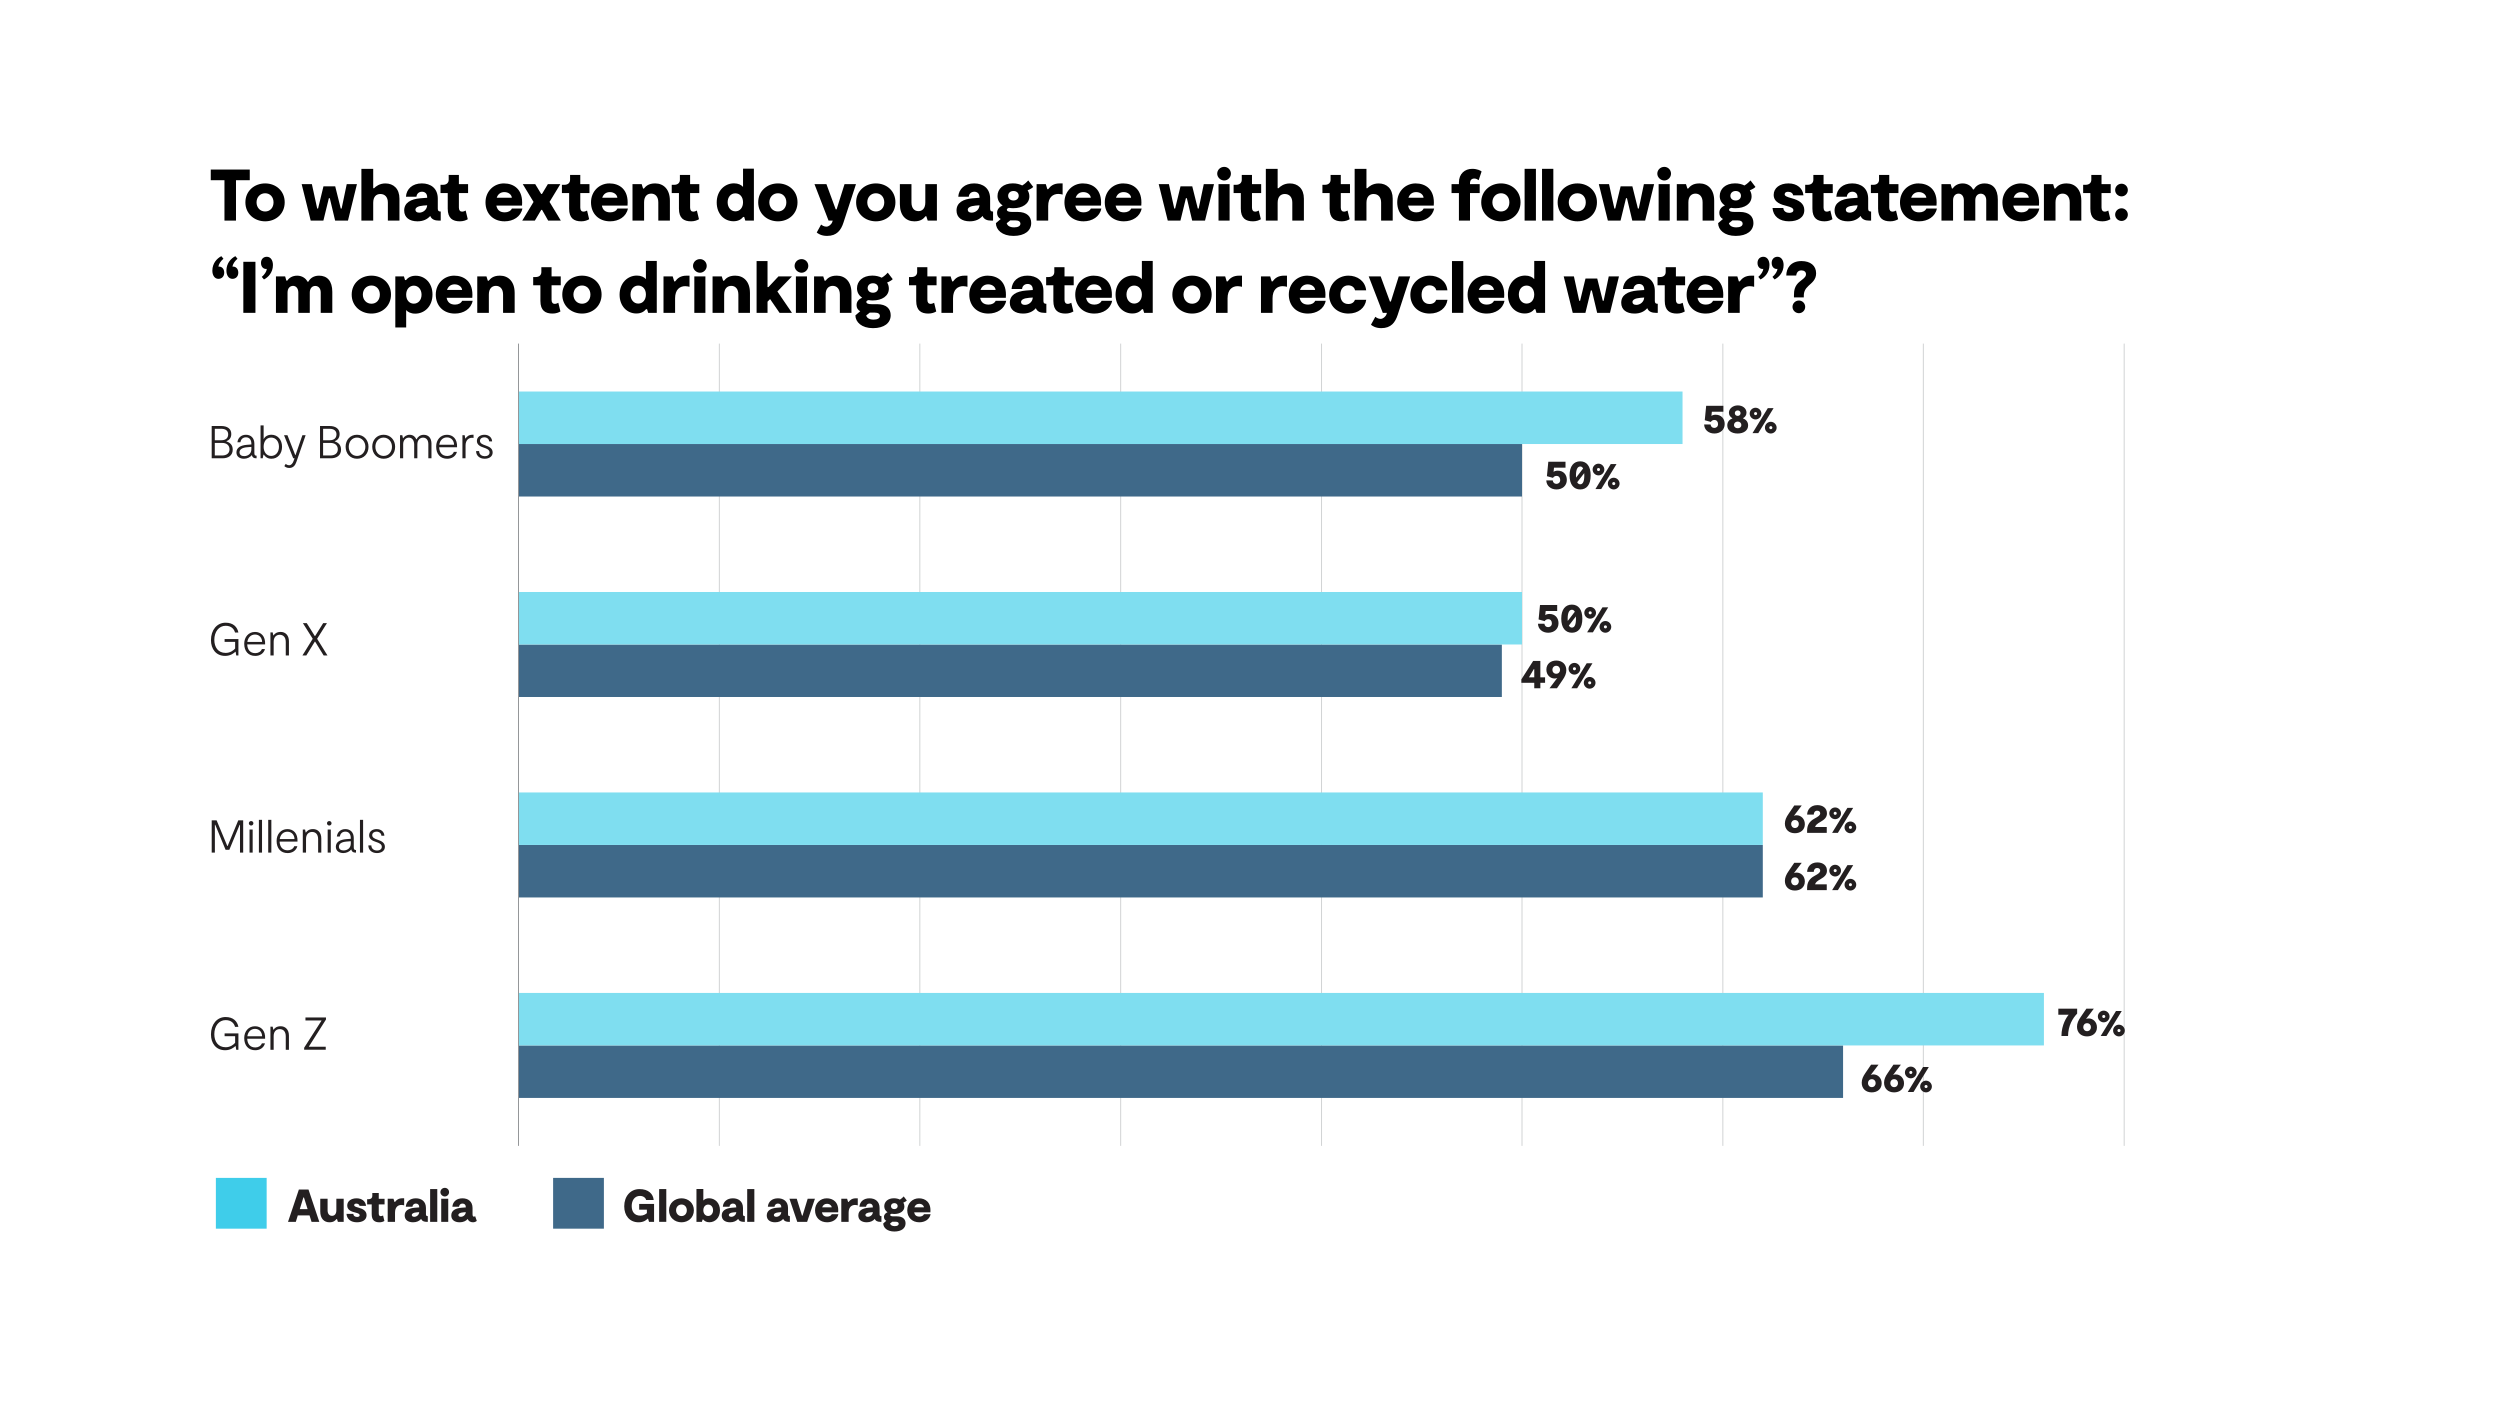 <?xml version="1.0" encoding="UTF-8"?><svg id="Layer_1" xmlns="http://www.w3.org/2000/svg" viewBox="0 0 1920 1080"><path d="M1631.37,263.88v616.14M1477.12,263.88v616.14M1323.15,263.88v616.14M1168.9,263.88v616.14M1014.94,263.88v616.14M860.68,263.88v616.14M706.43,263.88v616.14M552.46,263.88v616.14" style="fill:none; stroke:#d0d2d3; stroke-linejoin:round; stroke-width:.75px;"/><path d="M1168.9,381.33H398.21v-40.32h770.69v40.32ZM1153.41,535.29H398.21v-40.32h755.21v40.32ZM1353.83,689.25H398.21v-40.32h955.62v40.32ZM1415.47,843.21H398.21v-40.32h1017.27v40.32Z" style="fill:#3f6989; stroke-width:0px;"/><path d="M1292.19,341.01H398.21v-40.32h893.98v40.32ZM1168.9,494.97H398.21v-40.32h770.69v40.32ZM1353.83,648.93H398.21v-40.32h955.62v40.32ZM1569.73,802.9H398.21v-40.32h1171.52v40.32Z" style="fill:#7fdef0; stroke-width:0px;"/><line x1="398.21" y1="880.02" x2="398.21" y2="263.88" style="fill:none; stroke:#929497; stroke-linejoin:round; stroke-width:.75px;"/><path d="M178.74,345.27c0,4.54-3.4,6.7-7.83,6.7h-8.33v-24.8h7.33c4.68,0,7.72,2.13,7.72,6.13,0,3.26-1.81,4.82-3.72,5.53v.18c2.66.89,4.82,2.62,4.82,6.27ZM169.96,338.11c3.51,0,5.28-1.74,5.28-4.57s-2.2-4.22-5.17-4.22h-5.1v8.79h5ZM170.63,349.81c3.19,0,5.63-1.56,5.63-4.68s-2.2-4.96-5.6-4.96h-5.7v9.64h5.67Z" style="fill:#231f20; stroke-width:0px;"/><path d="M197.06,349.98v1.98h-.42c-1.77,0-2.83-.71-3.22-2.44-1.35,1.74-3.72,2.8-6.06,2.8-3.12,0-5.78-1.56-5.78-4.85,0-3.69,3.19-5.46,8.04-5.85l3.44-.28v-.46c0-2.91-1.35-5.03-4.15-5.03s-3.97,1.98-4.29,3.79h-2.27c.32-3.08,2.62-5.74,6.55-5.74s6.45,2.62,6.45,6.87v7.3c0,1.49.6,1.91,1.7,1.91ZM187.53,350.3c2.66,0,5.53-1.59,5.53-5.35v-1.74l-3.3.28c-3.61.28-5.81,1.59-5.81,3.83s1.74,2.98,3.58,2.98Z" style="fill:#231f20; stroke-width:0px;"/><path d="M216.62,343.11c0,5.39-3.4,9.21-8.08,9.21-3.08,0-4.82-1.49-5.92-3.12h-.32l-.53,2.76h-1.67v-25.23h2.37v10.59c1.06-2.2,3.22-3.44,5.99-3.44,4.71,0,8.15,3.79,8.15,9.21ZM208.25,350.16c3.51,0,5.99-2.91,5.99-7.05s-2.44-7.05-5.99-7.05-5.78,2.87-5.78,7.05,2.3,7.05,5.78,7.05Z" style="fill:#231f20; stroke-width:0px;"/><path d="M234.72,334.25l-7.09,20.51c-.96,2.83-2.59,4.64-5.49,4.64-1.98,0-3.22-.89-3.76-1.45l1.06-1.7c.64.57,1.52,1.06,2.66,1.06,1.59,0,2.73-1.49,3.37-3.26l.71-2.09h-.99l-7.05-17.72h2.62l5.99,15.27h.21l5.28-15.27h2.48Z" style="fill:#231f20; stroke-width:0px;"/><path d="M261.93,345.27c0,4.54-3.4,6.7-7.83,6.7h-8.33v-24.8h7.33c4.68,0,7.72,2.13,7.72,6.13,0,3.26-1.81,4.82-3.72,5.53v.18c2.66.89,4.82,2.62,4.82,6.27ZM253.14,338.11c3.51,0,5.28-1.74,5.28-4.57s-2.2-4.22-5.17-4.22h-5.1v8.79h5ZM253.81,349.81c3.19,0,5.63-1.56,5.63-4.68s-2.2-4.96-5.6-4.96h-5.7v9.64h5.67Z" style="fill:#231f20; stroke-width:0px;"/><path d="M265.43,343.07c0-5.17,3.51-9.18,8.72-9.18s8.86,3.97,8.86,9.25-3.54,9.18-8.79,9.18-8.79-4-8.79-9.25ZM274.19,350.16c3.86,0,6.41-3.22,6.41-7.05s-2.62-7.05-6.45-7.05-6.31,3.22-6.31,7.05,2.48,7.05,6.34,7.05Z" style="fill:#231f20; stroke-width:0px;"/><path d="M285.88,343.07c0-5.17,3.51-9.18,8.72-9.18s8.86,3.97,8.86,9.25-3.54,9.18-8.79,9.18-8.79-4-8.79-9.25ZM294.63,350.16c3.86,0,6.41-3.22,6.41-7.05s-2.62-7.05-6.45-7.05-6.31,3.22-6.31,7.05,2.48,7.05,6.34,7.05Z" style="fill:#231f20; stroke-width:0px;"/><path d="M331.37,340.95v11.02h-2.41v-10.84c0-3.44-1.77-5.03-4.07-5.03s-4.36,1.81-4.36,5.17v10.7h-2.44v-10.59c0-3.51-1.88-5.28-4.07-5.28-2.02,0-4.39,1.59-4.39,5.03v10.84h-2.41v-17.72h1.74l.5,2.27h.25c.74-1.28,2.52-2.62,4.92-2.62,2.94,0,4.57,2.06,5.07,3.47h.25c.81-1.67,2.52-3.44,5.49-3.44,3.44,0,5.95,2.23,5.95,7.02Z" style="fill:#231f20; stroke-width:0px;"/><path d="M343.23,333.9c4.64,0,8.11,3.26,7.79,9.6h-13.75c.18,3.9,2.13,6.7,6.2,6.7,2.16,0,4.22-.99,5.07-3.15h2.37c-.96,3.54-4.07,5.28-7.44,5.28-5.31,0-8.5-3.61-8.5-9.35,0-5.24,3.4-9.07,8.26-9.07ZM348.73,341.58c-.07-3.05-2.02-5.67-5.46-5.67-3.26,0-5.42,2.37-5.88,5.67h11.34Z" style="fill:#231f20; stroke-width:0px;"/><path d="M363.68,333.9v2.44c-.21-.04-.78-.11-1.24-.11-2.41,0-4.89,1.77-4.89,5.85v9.89h-2.41v-17.72h1.74l.43,2.48h.25c.85-1.28,2.34-2.83,5.1-2.83h1.03Z" style="fill:#231f20; stroke-width:0px;"/><path d="M372.21,352.32c-4.04,0-6.63-2.59-6.56-5.92h2.3c0,2.87,2.41,3.97,4.32,3.97,2.05,0,3.72-.99,3.72-2.87,0-2.06-2.13-2.98-4.43-3.72-2.59-.81-5.31-2.13-5.31-5.1s2.52-4.78,5.81-4.78c3.79,0,5.85,2.55,5.88,5.1h-2.27c-.07-1.84-1.63-3.15-3.76-3.15-1.74,0-3.29.99-3.29,2.69,0,1.81,1.67,2.69,3.93,3.44,3.15,1.06,5.81,2.3,5.81,5.56,0,3.05-2.69,4.78-6.16,4.78Z" style="fill:#231f20; stroke-width:0px;"/><path d="M183.1,490.81v12.58h-1.67l-.46-2.8h-.25c-1.03.99-3.65,3.15-7.79,3.15-7.05,0-10.91-5.31-10.91-12.15,0-7.72,4.57-13.36,11.23-13.36,5.95,0,9.03,3.33,9.85,7.58h-2.59c-.67-2.62-2.8-5.21-7.19-5.21-5.21,0-8.72,4.57-8.72,10.81,0,5.56,2.83,10.03,8.72,10.03,3.51,0,6.09-1.98,7.26-3.4v-5.1h-8.08v-2.13h10.59Z" style="fill:#231f20; stroke-width:0px;"/><path d="M195.82,485.32c4.64,0,8.11,3.26,7.79,9.6h-13.75c.18,3.9,2.13,6.7,6.2,6.7,2.16,0,4.22-.99,5.07-3.15h2.37c-.96,3.54-4.07,5.28-7.44,5.28-5.31,0-8.5-3.61-8.5-9.35,0-5.24,3.4-9.07,8.26-9.07ZM201.31,493c-.07-3.05-2.02-5.67-5.46-5.67-3.26,0-5.42,2.37-5.88,5.67h11.34Z" style="fill:#231f20; stroke-width:0px;"/><path d="M221.9,492.51v10.88h-2.44v-10.35c0-3.76-1.95-5.53-4.68-5.53-2.27,0-4.61,1.52-4.61,5.28v10.59h-2.48v-17.72h1.74l.46,2.27h.25c.71-1.1,2.23-2.62,5.42-2.62,3.54,0,6.34,2.48,6.34,7.19Z" style="fill:#231f20; stroke-width:0px;"/><path d="M242.02,492.79h-.25l-6.52,10.59h-2.98l7.9-12.79-7.55-12.01h2.98l6.17,9.89h.25l6.17-9.89h2.91l-7.55,12.01,7.94,12.79h-2.94l-6.52-10.59Z" style="fill:#231f20; stroke-width:0px;"/><path d="M186.75,654.8h-2.44v-21.37h-.25l-7.94,19.24h-2.87l-7.94-19.24h-.28v21.37h-2.44v-24.8h3.76l8.22,19.74h.25l8.18-19.74h3.76v24.8Z" style="fill:#231f20; stroke-width:0px;"/><path d="M192.88,630.57c.96,0,1.74.74,1.74,1.7s-.78,1.74-1.74,1.74-1.77-.74-1.77-1.74.81-1.7,1.77-1.7ZM194.05,654.8h-2.41v-17.72h2.41v17.72Z" style="fill:#231f20; stroke-width:0px;"/><path d="M198.83,654.8v-25.16h2.41v25.16h-2.41Z" style="fill:#231f20; stroke-width:0px;"/><path d="M205.99,654.8v-25.16h2.41v25.16h-2.41Z" style="fill:#231f20; stroke-width:0px;"/><path d="M220.69,636.74c4.64,0,8.11,3.26,7.79,9.6h-13.75c.18,3.9,2.13,6.7,6.2,6.7,2.16,0,4.22-.99,5.07-3.15h2.37c-.96,3.54-4.07,5.28-7.44,5.28-5.31,0-8.5-3.61-8.5-9.35,0-5.24,3.4-9.07,8.26-9.07ZM226.18,644.42c-.07-3.05-2.02-5.67-5.46-5.67-3.26,0-5.42,2.37-5.88,5.67h11.34Z" style="fill:#231f20; stroke-width:0px;"/><path d="M246.76,643.93v10.88h-2.44v-10.35c0-3.76-1.95-5.53-4.68-5.53-2.27,0-4.61,1.52-4.61,5.28v10.59h-2.48v-17.72h1.74l.46,2.27h.25c.71-1.1,2.23-2.62,5.42-2.62,3.54,0,6.34,2.48,6.34,7.19Z" style="fill:#231f20; stroke-width:0px;"/><path d="M252.89,630.57c.96,0,1.74.74,1.74,1.7s-.78,1.74-1.74,1.74-1.77-.74-1.77-1.74.81-1.7,1.77-1.7ZM254.06,654.8h-2.41v-17.72h2.41v17.72Z" style="fill:#231f20; stroke-width:0px;"/><path d="M273.41,652.82v1.98h-.43c-1.77,0-2.83-.71-3.22-2.44-1.35,1.74-3.72,2.8-6.06,2.8-3.12,0-5.78-1.56-5.78-4.85,0-3.68,3.19-5.46,8.04-5.85l3.44-.28v-.46c0-2.91-1.35-5.03-4.15-5.03s-3.97,1.98-4.29,3.79h-2.27c.32-3.08,2.62-5.74,6.55-5.74s6.45,2.62,6.45,6.87v7.3c0,1.49.6,1.91,1.7,1.91ZM263.88,653.14c2.66,0,5.53-1.59,5.53-5.35v-1.74l-3.3.28c-3.61.28-5.81,1.59-5.81,3.83s1.74,2.98,3.58,2.98Z" style="fill:#231f20; stroke-width:0px;"/><path d="M276.45,654.8v-25.16h2.41v25.16h-2.41Z" style="fill:#231f20; stroke-width:0px;"/><path d="M289.45,655.16c-4.04,0-6.63-2.59-6.56-5.92h2.3c0,2.87,2.41,3.97,4.32,3.97,2.05,0,3.72-.99,3.72-2.87,0-2.06-2.13-2.98-4.43-3.72-2.59-.81-5.31-2.13-5.31-5.1s2.52-4.78,5.81-4.78c3.79,0,5.85,2.55,5.88,5.1h-2.27c-.07-1.84-1.63-3.15-3.76-3.15-1.74,0-3.29.99-3.29,2.69,0,1.81,1.67,2.69,3.93,3.44,3.15,1.06,5.81,2.3,5.81,5.56,0,3.05-2.69,4.78-6.16,4.78Z" style="fill:#231f20; stroke-width:0px;"/><path d="M183.1,793.65v12.58h-1.67l-.46-2.8h-.25c-1.03.99-3.65,3.15-7.79,3.15-7.05,0-10.91-5.31-10.91-12.15,0-7.72,4.57-13.36,11.23-13.36,5.95,0,9.03,3.33,9.85,7.58h-2.59c-.67-2.62-2.8-5.21-7.19-5.21-5.21,0-8.72,4.57-8.72,10.81,0,5.56,2.83,10.03,8.72,10.03,3.51,0,6.09-1.98,7.26-3.4v-5.1h-8.08v-2.13h10.59Z" style="fill:#231f20; stroke-width:0px;"/><path d="M195.82,788.15c4.64,0,8.11,3.26,7.79,9.6h-13.75c.18,3.9,2.13,6.7,6.2,6.7,2.16,0,4.22-.99,5.07-3.15h2.37c-.96,3.54-4.07,5.28-7.44,5.28-5.31,0-8.5-3.61-8.5-9.35,0-5.24,3.4-9.07,8.26-9.07ZM201.31,795.84c-.07-3.05-2.02-5.67-5.46-5.67-3.26,0-5.42,2.37-5.88,5.67h11.34Z" style="fill:#231f20; stroke-width:0px;"/><path d="M221.9,795.35v10.88h-2.44v-10.35c0-3.76-1.95-5.53-4.68-5.53-2.27,0-4.61,1.52-4.61,5.28v10.59h-2.48v-17.72h1.74l.46,2.27h.25c.71-1.1,2.23-2.62,5.42-2.62,3.54,0,6.34,2.48,6.34,7.19Z" style="fill:#231f20; stroke-width:0px;"/><path d="M250.17,803.88v2.34h-16.58v-1.56l13.29-20.76v-.18h-12.29v-2.3h15.77v1.56l-13.11,20.73v.18h12.93Z" style="fill:#231f20; stroke-width:0px;"/><path d="M229.52,913.57h7.41l8.29,24.8h-5.95l-1.56-4.96h-9l-1.52,4.96h-5.99l8.33-24.8ZM233,919.63l-2.76,8.96h5.99l-2.8-8.96h-.43ZM245.96,930.36v-9.71h5.63v8.86c0,2.87,1.42,4.25,3.4,4.25,1.77,0,3.33-1.2,3.33-4.22v-8.89h5.63v17.72h-4.46l-.67-2.13h-.43c-.81,1.03-2.05,2.48-5.39,2.48-4.11,0-7.05-2.87-7.05-8.36ZM274.18,938.72c-4.75,0-7.76-2.41-8.08-6.48h5.24c.14,1.7,1.52,2.37,2.91,2.37.99,0,1.98-.35,1.98-1.28,0-1.03-1.1-1.52-3.19-2.05-2.62-.64-6.38-1.7-6.38-5.42,0-3.37,3.01-5.56,7.19-5.56s6.98,2.41,7.26,5.81h-5c-.18-1.06-1.06-1.74-2.52-1.74-.89,0-1.59.39-1.59,1.2s.85,1.24,3.33,1.91c3.61.96,6.2,2.55,6.2,5.81,0,3.61-3.15,5.42-7.37,5.42ZM291.39,938.72c-3.47,0-5.92-1.42-5.92-6.16v-7.58h-3.51v-4h1.17c1.84,0,2.8-1.03,2.8-2.44v-2.34h4.96v4.46h4.46v4.32h-4.46v7.05c0,1.35.6,1.98,1.56,1.98.71,0,1.38-.35,1.74-.53l1.03,4.22c-.81.5-2.13,1.03-3.83,1.03ZM310.39,920.3v5.42c-.35-.11-1.35-.32-2.09-.32-2.62,0-4.92,1.63-4.92,5.92v7.05h-5.63v-17.72h4.46l.74,2.44h.43c1.17-1.56,2.66-2.8,5.63-2.8h1.38ZM328.55,933.98v4.39h-.99c-1.7,0-3.44-.5-4.11-2.27-1.35,1.59-3.4,2.62-6.2,2.62-3.9,0-6.45-1.88-6.45-5.24,0-3.79,3.15-5.56,7.9-5.95l3.26-.25v-.28c0-1.77-1.1-2.66-2.52-2.66-1.88,0-2.66,1.49-2.69,2.44h-5.1c.25-3.79,3.15-6.48,7.72-6.48,4.29,0,7.76,2.34,7.76,7.44v4.82c0,1.06.39,1.42,1.42,1.42ZM318.1,934.51c1.88,0,3.76-1.42,3.86-3.58l-1.84.14c-2.69.21-3.86,1.03-3.86,2.05,0,.85.67,1.38,1.84,1.38ZM330.34,938.37v-25.16h5.49v25.16h-5.49ZM341.63,912.26c1.77,0,3.26,1.42,3.26,3.33,0,1.74-1.49,3.3-3.26,3.3s-3.4-1.56-3.4-3.3c0-1.91,1.56-3.33,3.4-3.33ZM344.25,938.37h-5.39v-17.72h5.39v17.72ZM363.97,934.4c.46,0,.74-.25.92-.43l1.28,3.65c-.35.39-1.52,1.1-2.87,1.1-2.23,0-3.58-1.1-4.11-2.55-1.35,1.56-3.4,2.55-6.16,2.55-3.9,0-6.45-1.88-6.45-5.24,0-3.79,3.15-5.56,7.9-5.95l3.26-.25v-.28c0-1.77-1.1-2.66-2.52-2.66-1.88,0-2.66,1.49-2.69,2.44h-5.1c.25-3.79,3.15-6.48,7.72-6.48,4.29,0,7.76,2.34,7.76,7.44v4.78c0,1.31.39,1.88,1.06,1.88ZM353.87,934.51c1.88,0,3.76-1.42,3.86-3.58l-1.84.14c-2.69.21-3.86,1.03-3.86,2.05,0,.85.67,1.38,1.84,1.38Z" style="fill:#231f20; stroke-width:0px;"/><path d="M502.32,924.62v13.75h-3.86l-.74-2.37h-.42c-.85,1.03-3.05,2.73-6.84,2.73-6.91,0-11.05-5.14-11.05-12.29,0-7.72,4.78-13.22,11.73-13.22s10.49,3.79,10.88,8.36h-5.81c-.35-1.74-2.27-3.12-4.68-3.12-4.15,0-6.38,3.44-6.38,7.79s2.09,7.37,6.7,7.37c2.48,0,4.25-1.28,4.96-1.91v-2.69h-5.92v-4.39h11.44Z" style="fill:#231f20; stroke-width:0px;"/><path d="M506.22,938.37v-25.16h5.49v25.16h-5.49Z" style="fill:#231f20; stroke-width:0px;"/><path d="M513.8,929.51c0-5.6,4.43-9.21,9.6-9.21s9.5,3.61,9.5,9.18-4.29,9.25-9.5,9.25-9.6-3.65-9.6-9.21ZM523.4,933.94c2.44,0,4.07-1.88,4.07-4.43s-1.63-4.43-4.07-4.43-4.18,1.91-4.18,4.43,1.74,4.43,4.18,4.43Z" style="fill:#231f20; stroke-width:0px;"/><path d="M552.95,929.55c0,5.7-3.76,9.14-8.15,9.14-2.41,0-3.79-.99-4.71-2.09h-.5l-.53,1.77h-4.18v-25.23h5.28v8.86c.81-.96,2.3-1.74,4.39-1.74,4.46,0,8.4,3.47,8.4,9.28ZM543.88,933.87c2.16,0,3.76-1.84,3.76-4.39s-1.56-4.36-3.76-4.36-3.72,1.81-3.72,4.36,1.49,4.39,3.72,4.39Z" style="fill:#231f20; stroke-width:0px;"/><path d="M572.04,933.98v4.39h-.99c-1.7,0-3.44-.5-4.11-2.27-1.35,1.59-3.4,2.62-6.2,2.62-3.9,0-6.45-1.88-6.45-5.24,0-3.79,3.15-5.56,7.9-5.95l3.26-.25v-.28c0-1.77-1.1-2.66-2.52-2.66-1.88,0-2.66,1.49-2.69,2.44h-5.1c.25-3.79,3.15-6.48,7.72-6.48,4.29,0,7.76,2.34,7.76,7.44v4.82c0,1.06.39,1.42,1.42,1.42ZM561.59,934.51c1.88,0,3.76-1.42,3.86-3.58l-1.84.14c-2.69.21-3.86,1.03-3.86,2.05,0,.85.67,1.38,1.84,1.38Z" style="fill:#231f20; stroke-width:0px;"/><path d="M573.85,938.37v-25.16h5.49v25.16h-5.49Z" style="fill:#231f20; stroke-width:0px;"/><path d="M606.62,933.98v4.39h-.99c-1.7,0-3.44-.5-4.11-2.27-1.35,1.59-3.4,2.62-6.2,2.62-3.9,0-6.45-1.88-6.45-5.24,0-3.79,3.15-5.56,7.9-5.95l3.26-.25v-.28c0-1.77-1.1-2.66-2.52-2.66-1.88,0-2.66,1.49-2.69,2.44h-5.1c.25-3.79,3.15-6.48,7.72-6.48,4.29,0,7.76,2.34,7.76,7.44v4.82c0,1.06.39,1.42,1.42,1.42ZM596.17,934.51c1.88,0,3.76-1.42,3.86-3.58l-1.84.14c-2.69.21-3.86,1.03-3.86,2.05,0,.85.67,1.38,1.84,1.38Z" style="fill:#231f20; stroke-width:0px;"/><path d="M625.86,920.65l-5.99,17.72h-7.58l-5.99-17.72h5.6l4.04,12.93h.42l3.93-12.93h5.56Z" style="fill:#231f20; stroke-width:0px;"/><path d="M634.89,920.3c4.75,0,9.5,2.8,8.82,10.77h-12.47c.39,2.05,1.63,3.29,4.07,3.29,1.63,0,2.91-.67,3.47-1.84h5.1c-.78,3.97-4.43,6.2-8.65,6.2-5.6,0-9.28-3.79-9.28-9.21s4.07-9.21,8.93-9.21ZM638.75,927.25c-.07-1.35-1.49-2.73-3.61-2.73-1.77,0-3.12.92-3.72,2.73h7.33Z" style="fill:#231f20; stroke-width:0px;"/><path d="M658.77,920.3v5.42c-.35-.11-1.35-.32-2.09-.32-2.62,0-4.93,1.63-4.93,5.92v7.05h-5.63v-17.72h4.46l.74,2.45h.42c1.17-1.56,2.66-2.8,5.63-2.8h1.38Z" style="fill:#231f20; stroke-width:0px;"/><path d="M676.94,933.98v4.39h-.99c-1.7,0-3.44-.5-4.11-2.27-1.35,1.59-3.4,2.62-6.2,2.62-3.9,0-6.45-1.88-6.45-5.24,0-3.79,3.15-5.56,7.9-5.95l3.26-.25v-.28c0-1.77-1.1-2.66-2.52-2.66-1.88,0-2.66,1.49-2.69,2.44h-5.1c.25-3.79,3.15-6.48,7.72-6.48,4.29,0,7.76,2.34,7.76,7.44v4.82c0,1.06.39,1.42,1.42,1.42ZM666.49,934.51c1.88,0,3.76-1.42,3.86-3.58l-1.84.14c-2.69.21-3.86,1.03-3.86,2.05,0,.85.67,1.38,1.84,1.38Z" style="fill:#231f20; stroke-width:0px;"/><path d="M684.7,932.17c-.53.14-1.06.42-1.06.89,0,.74.89,1.1,2.48,1.1h2.69c4.71,0,6.66,2.34,6.66,5.38,0,3.72-3.12,6.27-8.61,6.27s-8.5-2.94-8.54-6.2l2.34-2.02c-1.13-.6-1.77-1.59-1.77-2.98,0-1.91,1.31-3.01,2.73-3.61-1.56-1.03-2.52-2.59-2.52-4.57,0-3.44,2.76-6.17,7.44-6.17,1.77,0,3.33.39,4.57,1.03,1.35-.74,2.48-1.95,2.94-2.44l2.41,3.15c-.43.5-1.45,1.13-2.73,1.63.57.89.85,1.91.85,2.98,0,3.58-3.33,5.74-7.83,5.74-.71,0-1.42-.07-2.06-.18ZM687.14,941.67c1.95,0,3.08-.67,3.08-1.77,0-1.03-.85-1.63-2.48-1.63h-2.44l-1.74,1.38c.32,1.21,1.49,2.02,3.58,2.02ZM686.86,928.59c1.59,0,2.55-1.03,2.55-2.3s-.96-2.3-2.55-2.3-2.59,1.03-2.59,2.34c0,1.24.96,2.27,2.59,2.27Z" style="fill:#231f20; stroke-width:0px;"/><path d="M705.71,920.3c4.75,0,9.5,2.8,8.82,10.77h-12.47c.39,2.05,1.63,3.29,4.07,3.29,1.63,0,2.91-.67,3.47-1.84h5.1c-.78,3.97-4.43,6.2-8.65,6.2-5.6,0-9.28-3.79-9.28-9.21s4.07-9.21,8.93-9.21ZM709.57,927.25c-.07-1.35-1.49-2.73-3.61-2.73-1.77,0-3.12.92-3.72,2.73h7.33Z" style="fill:#231f20; stroke-width:0px;"/><path d="M161.86,130.22h29.96v8.18h-10.58v31.02h-8.85v-31.02h-10.53v-8.18Z" style="fill:#000; stroke-width:0px;"/><path d="M188.46,155.42c0-8.85,7-14.56,15.18-14.56s15.01,5.71,15.01,14.5-6.78,14.62-15.01,14.62-15.18-5.77-15.18-14.56ZM203.63,162.42c3.86,0,6.44-2.97,6.44-7s-2.58-7-6.44-7-6.61,3.02-6.61,7,2.74,7,6.61,7Z" style="fill:#000; stroke-width:0px;"/><path d="M274.13,141.42l-6.89,28h-9.86l-4.09-17.19h-.73l-4.2,17.19h-9.74l-6.94-28h7.84l4.09,18.76h.67l4.14-17.08h9.02l4.26,17.08h.67l3.92-18.76h7.84Z" style="fill:#000; stroke-width:0px;"/><path d="M306.78,152.57v16.86h-8.9v-13.83c0-4.26-2.3-6.61-5.77-6.61-2.97,0-5.49,1.85-5.49,6.78v13.66h-9.07v-39.76h9.07v14.84h.73c1.18-1.29,4.09-3.64,8.62-3.64,6.22,0,10.81,4.03,10.81,11.7Z" style="fill:#000; stroke-width:0px;"/><path d="M338.48,162.48v6.94h-1.57c-2.69,0-5.43-.78-6.5-3.58-2.13,2.52-5.38,4.14-9.8,4.14-6.16,0-10.19-2.97-10.19-8.29,0-5.99,4.98-8.79,12.49-9.41l5.15-.39v-.45c0-2.8-1.74-4.2-3.98-4.2-2.97,0-4.2,2.35-4.26,3.86h-8.06c.39-5.99,4.98-10.25,12.21-10.25,6.78,0,12.26,3.7,12.26,11.76v7.62c0,1.68.62,2.24,2.24,2.24ZM321.96,163.32c2.97,0,5.94-2.24,6.1-5.66l-2.91.22c-4.26.34-6.1,1.62-6.1,3.25,0,1.34,1.06,2.18,2.91,2.18Z" style="fill:#000; stroke-width:0px;"/><path d="M353.21,169.98c-5.49,0-9.35-2.24-9.35-9.74v-11.98h-5.54v-6.33h1.85c2.91,0,4.42-1.62,4.42-3.86v-3.7h7.84v7.06h7.06v6.83h-7.06v11.14c0,2.13.95,3.14,2.46,3.14,1.12,0,2.18-.56,2.74-.84l1.62,6.66c-1.29.78-3.36,1.62-6.05,1.62Z" style="fill:#000; stroke-width:0px;"/><path d="M386.97,140.86c7.5,0,15.01,4.42,13.94,17.02h-19.71c.62,3.25,2.58,5.21,6.44,5.21,2.58,0,4.59-1.06,5.49-2.91h8.06c-1.23,6.27-7,9.8-13.66,9.8-8.85,0-14.67-5.99-14.67-14.56s6.44-14.56,14.11-14.56ZM393.08,151.84c-.11-2.13-2.35-4.31-5.71-4.31-2.8,0-4.93,1.46-5.88,4.31h11.59Z" style="fill:#000; stroke-width:0px;"/><path d="M416.32,161.19h-.67l-4.87,8.23h-9.69l8.68-14.34-8.29-13.66h9.58l4.54,7.5h.67l4.48-7.5h9.58l-8.29,13.66,8.68,14.34h-9.74l-4.65-8.23Z" style="fill:#000; stroke-width:0px;"/><path d="M446.44,169.98c-5.49,0-9.35-2.24-9.35-9.74v-11.98h-5.54v-6.33h1.85c2.91,0,4.42-1.62,4.42-3.86v-3.7h7.84v7.06h7.06v6.83h-7.06v11.14c0,2.13.95,3.14,2.46,3.14,1.12,0,2.18-.56,2.74-.84l1.62,6.66c-1.29.78-3.36,1.62-6.05,1.62Z" style="fill:#000; stroke-width:0px;"/><path d="M468,140.86c7.5,0,15.01,4.42,13.94,17.02h-19.71c.62,3.25,2.58,5.21,6.44,5.21,2.58,0,4.59-1.06,5.49-2.91h8.06c-1.23,6.27-7,9.8-13.66,9.8-8.85,0-14.67-5.99-14.67-14.56s6.44-14.56,14.11-14.56ZM474.11,151.84c-.11-2.13-2.35-4.31-5.71-4.31-2.8,0-4.93,1.46-5.88,4.31h11.59Z" style="fill:#000; stroke-width:0px;"/><path d="M514.48,154.08v15.34h-8.9v-14c0-4.54-2.41-6.72-5.49-6.72-2.86,0-5.43,1.9-5.43,6.66v14.06h-8.9v-28h7.06l1.06,3.36h.67c1.34-1.62,3.36-3.92,8.62-3.92,6.44,0,11.31,4.54,11.31,13.22Z" style="fill:#000; stroke-width:0px;"/><path d="M530.78,169.98c-5.49,0-9.35-2.24-9.35-9.74v-11.98h-5.54v-6.33h1.85c2.91,0,4.42-1.62,4.42-3.86v-3.7h7.84v7.06h7.06v6.83h-7.06v11.14c0,2.13.95,3.14,2.46,3.14,1.12,0,2.18-.56,2.74-.84l1.62,6.66c-1.29.78-3.36,1.62-6.05,1.62Z" style="fill:#000; stroke-width:0px;"/><path d="M570.65,143.55v-14h8.34v39.87h-6.61l-.84-2.8h-.78c-1.46,1.74-3.64,3.3-7.45,3.3-6.94,0-12.88-5.43-12.88-14.45s6.22-14.67,13.27-14.67c3.3,0,5.66,1.23,6.94,2.74ZM564.77,162.31c3.53,0,5.88-2.91,5.88-6.94s-2.35-6.89-5.88-6.89-5.94,2.86-5.94,6.89,2.52,6.94,5.94,6.94Z" style="fill:#000; stroke-width:0px;"/><path d="M582.3,155.42c0-8.85,7-14.56,15.18-14.56s15.01,5.71,15.01,14.5-6.78,14.62-15.01,14.62-15.18-5.77-15.18-14.56ZM597.47,162.42c3.86,0,6.44-2.97,6.44-7s-2.58-7-6.44-7-6.61,3.02-6.61,7,2.74,7,6.61,7Z" style="fill:#000; stroke-width:0px;"/><path d="M657.39,141.42l-9.58,29.46c-1.9,5.88-5.1,10.3-12.66,10.3-4.59,0-7.17-1.96-7.9-2.63l3.36-6.1c.73.62,2.24,1.62,4.03,1.62s3.86-1.62,4.54-3.58l.34-1.06h-3.19l-10.81-28h9.18l7.11,19.32h.73l6.05-19.32h8.79Z" style="fill:#000; stroke-width:0px;"/><path d="M657.5,155.42c0-8.85,7-14.56,15.18-14.56s15.01,5.71,15.01,14.5-6.78,14.62-15.01,14.62-15.18-5.77-15.18-14.56ZM672.68,162.42c3.86,0,6.44-2.97,6.44-7s-2.58-7-6.44-7-6.61,3.02-6.61,7,2.74,7,6.61,7Z" style="fill:#000; stroke-width:0px;"/><path d="M691.1,156.77v-15.34h8.9v14c0,4.54,2.24,6.72,5.38,6.72,2.8,0,5.26-1.9,5.26-6.66v-14.06h8.9v28h-7.06l-1.06-3.36h-.67c-1.29,1.62-3.25,3.92-8.51,3.92-6.5,0-11.14-4.54-11.14-13.22Z" style="fill:#000; stroke-width:0px;"/><path d="M762.67,162.48v6.94h-1.57c-2.69,0-5.43-.78-6.5-3.58-2.13,2.52-5.38,4.14-9.8,4.14-6.16,0-10.19-2.97-10.19-8.29,0-5.99,4.98-8.79,12.49-9.41l5.15-.39v-.45c0-2.8-1.74-4.2-3.98-4.2-2.97,0-4.2,2.35-4.26,3.86h-8.06c.39-5.99,4.98-10.25,12.21-10.25,6.78,0,12.26,3.7,12.26,11.76v7.62c0,1.68.62,2.24,2.24,2.24ZM746.15,163.32c2.97,0,5.94-2.24,6.1-5.66l-2.91.22c-4.26.34-6.1,1.62-6.1,3.25,0,1.34,1.06,2.18,2.91,2.18Z" style="fill:#000; stroke-width:0px;"/><path d="M774.93,159.62c-.84.22-1.68.67-1.68,1.4,0,1.18,1.4,1.74,3.92,1.74h4.26c7.45,0,10.53,3.7,10.53,8.51,0,5.88-4.93,9.91-13.61,9.91s-13.44-4.65-13.5-9.8l3.7-3.19c-1.79-.95-2.8-2.52-2.8-4.7,0-3.02,2.07-4.76,4.31-5.71-2.46-1.62-3.98-4.09-3.98-7.22,0-5.43,4.37-9.74,11.76-9.74,2.8,0,5.26.62,7.22,1.62,2.13-1.18,3.92-3.08,4.65-3.86l3.81,4.98c-.67.78-2.3,1.79-4.31,2.58.9,1.4,1.34,3.02,1.34,4.7,0,5.66-5.26,9.07-12.38,9.07-1.12,0-2.24-.11-3.25-.28ZM778.8,174.63c3.08,0,4.87-1.06,4.87-2.8,0-1.62-1.34-2.58-3.92-2.58h-3.86l-2.74,2.18c.5,1.9,2.35,3.19,5.66,3.19ZM778.35,153.97c2.52,0,4.03-1.62,4.03-3.64s-1.51-3.64-4.03-3.64-4.09,1.62-4.09,3.7c0,1.96,1.51,3.58,4.09,3.58Z" style="fill:#000; stroke-width:0px;"/><path d="M816.09,140.86v8.57c-.56-.17-2.13-.5-3.3-.5-4.14,0-7.78,2.58-7.78,9.35v11.14h-8.9v-28h7.06l1.18,3.86h.67c1.85-2.46,4.2-4.42,8.9-4.42h2.18Z" style="fill:#000; stroke-width:0px;"/><path d="M831.6,140.86c7.5,0,15.01,4.42,13.94,17.02h-19.71c.62,3.25,2.58,5.21,6.44,5.21,2.58,0,4.59-1.06,5.49-2.91h8.06c-1.23,6.27-7,9.8-13.66,9.8-8.85,0-14.67-5.99-14.67-14.56s6.44-14.56,14.11-14.56ZM837.71,151.84c-.11-2.13-2.35-4.31-5.71-4.31-2.8,0-4.93,1.46-5.88,4.31h11.59Z" style="fill:#000; stroke-width:0px;"/><path d="M862.57,140.86c7.5,0,15.01,4.42,13.94,17.02h-19.71c.62,3.25,2.58,5.21,6.44,5.21,2.58,0,4.59-1.06,5.49-2.91h8.06c-1.23,6.27-7,9.8-13.66,9.8-8.85,0-14.67-5.99-14.67-14.56s6.44-14.56,14.11-14.56ZM868.67,151.84c-.11-2.13-2.35-4.31-5.71-4.31-2.8,0-4.93,1.46-5.88,4.31h11.59Z" style="fill:#000; stroke-width:0px;"/><path d="M932.35,141.42l-6.89,28h-9.86l-4.09-17.19h-.73l-4.2,17.19h-9.74l-6.94-28h7.84l4.09,18.76h.67l4.14-17.08h9.02l4.26,17.08h.67l3.92-18.76h7.84Z" style="fill:#000; stroke-width:0px;"/><path d="M940.19,128.15c2.8,0,5.15,2.24,5.15,5.26,0,2.74-2.35,5.21-5.15,5.21s-5.38-2.46-5.38-5.21c0-3.02,2.46-5.26,5.38-5.26ZM944.33,169.42h-8.51v-28h8.51v28Z" style="fill:#000; stroke-width:0px;"/><path d="M962.3,169.98c-5.49,0-9.35-2.24-9.35-9.74v-11.98h-5.54v-6.33h1.85c2.91,0,4.42-1.62,4.42-3.86v-3.7h7.84v7.06h7.06v6.83h-7.06v11.14c0,2.13.95,3.14,2.46,3.14,1.12,0,2.18-.56,2.74-.84l1.62,6.66c-1.29.78-3.36,1.62-6.05,1.62Z" style="fill:#000; stroke-width:0px;"/><path d="M1001.39,152.57v16.86h-8.9v-13.83c0-4.26-2.3-6.61-5.77-6.61-2.97,0-5.49,1.85-5.49,6.78v13.66h-9.07v-39.76h9.07v14.84h.73c1.18-1.29,4.09-3.64,8.62-3.64,6.22,0,10.81,4.03,10.81,11.7Z" style="fill:#000; stroke-width:0px;"/><path d="M1030.51,169.98c-5.49,0-9.35-2.24-9.35-9.74v-11.98h-5.54v-6.33h1.85c2.91,0,4.42-1.62,4.42-3.86v-3.7h7.84v7.06h7.06v6.83h-7.06v11.14c0,2.13.95,3.14,2.46,3.14,1.12,0,2.18-.56,2.74-.84l1.62,6.66c-1.29.78-3.36,1.62-6.05,1.62Z" style="fill:#000; stroke-width:0px;"/><path d="M1069.6,152.57v16.86h-8.9v-13.83c0-4.26-2.3-6.61-5.77-6.61-2.97,0-5.49,1.85-5.49,6.78v13.66h-9.07v-39.76h9.07v14.84h.73c1.18-1.29,4.09-3.64,8.62-3.64,6.22,0,10.81,4.03,10.81,11.7Z" style="fill:#000; stroke-width:0px;"/><path d="M1087.18,140.86c7.5,0,15.01,4.42,13.94,17.02h-19.71c.62,3.25,2.58,5.21,6.44,5.21,2.58,0,4.59-1.06,5.49-2.91h8.06c-1.23,6.27-7,9.8-13.66,9.8-8.85,0-14.67-5.99-14.67-14.56s6.44-14.56,14.11-14.56ZM1093.29,151.84c-.11-2.13-2.35-4.31-5.71-4.31-2.8,0-4.93,1.46-5.88,4.31h11.59Z" style="fill:#000; stroke-width:0px;"/><path d="M1132.32,137.11c-1.96,0-3.36,1.06-3.36,3.75v.56h7.45v6.83h-7.45v21.17h-8.51v-21.17h-5.66v-6.83h5.66v-1.29c0-6.66,4.54-10.47,10.19-10.47,4.03,0,6.55,1.46,7.22,2.02l-2.24,6.72c-.56-.45-1.9-1.29-3.3-1.29Z" style="fill:#000; stroke-width:0px;"/><path d="M1137.58,155.42c0-8.85,7-14.56,15.18-14.56s15.01,5.71,15.01,14.5-6.78,14.62-15.01,14.62-15.18-5.77-15.18-14.56ZM1152.76,162.42c3.86,0,6.44-2.97,6.44-7s-2.58-7-6.44-7-6.61,3.02-6.61,7,2.74,7,6.61,7Z" style="fill:#000; stroke-width:0px;"/><path d="M1170.9,169.42v-39.76h8.68v39.76h-8.68Z" style="fill:#000; stroke-width:0px;"/><path d="M1184.28,169.42v-39.76h8.68v39.76h-8.68Z" style="fill:#000; stroke-width:0px;"/><path d="M1196.27,155.42c0-8.85,7-14.56,15.18-14.56s15.01,5.71,15.01,14.5-6.78,14.62-15.01,14.62-15.18-5.77-15.18-14.56ZM1211.44,162.42c3.86,0,6.44-2.97,6.44-7s-2.58-7-6.44-7-6.61,3.02-6.61,7,2.74,7,6.61,7Z" style="fill:#000; stroke-width:0px;"/><path d="M1270.35,141.42l-6.89,28h-9.86l-4.09-17.19h-.73l-4.2,17.19h-9.74l-6.94-28h7.84l4.09,18.76h.67l4.14-17.08h9.02l4.26,17.08h.67l3.92-18.76h7.84Z" style="fill:#000; stroke-width:0px;"/><path d="M1278.19,128.15c2.8,0,5.15,2.24,5.15,5.26,0,2.74-2.35,5.21-5.15,5.21s-5.38-2.46-5.38-5.21c0-3.02,2.46-5.26,5.38-5.26ZM1282.34,169.42h-8.51v-28h8.51v28Z" style="fill:#000; stroke-width:0px;"/><path d="M1316.5,154.08v15.34h-8.9v-14c0-4.54-2.41-6.72-5.49-6.72-2.86,0-5.43,1.9-5.43,6.66v14.06h-8.9v-28h7.06l1.06,3.36h.67c1.34-1.62,3.36-3.92,8.62-3.92,6.44,0,11.31,4.54,11.31,13.22Z" style="fill:#000; stroke-width:0px;"/><path d="M1329.6,159.62c-.84.22-1.68.67-1.68,1.4,0,1.18,1.4,1.74,3.92,1.74h4.26c7.45,0,10.53,3.7,10.53,8.51,0,5.88-4.93,9.91-13.61,9.91s-13.44-4.65-13.5-9.8l3.7-3.19c-1.79-.95-2.8-2.52-2.8-4.7,0-3.02,2.07-4.76,4.31-5.71-2.46-1.62-3.98-4.09-3.98-7.22,0-5.43,4.37-9.74,11.76-9.74,2.8,0,5.26.62,7.22,1.62,2.13-1.18,3.92-3.08,4.65-3.86l3.81,4.98c-.67.78-2.3,1.79-4.31,2.58.9,1.4,1.34,3.02,1.34,4.7,0,5.66-5.26,9.07-12.38,9.07-1.12,0-2.24-.11-3.25-.28ZM1333.46,174.63c3.08,0,4.87-1.06,4.87-2.8,0-1.62-1.34-2.58-3.92-2.58h-3.86l-2.74,2.18c.5,1.9,2.35,3.19,5.66,3.19ZM1333.02,153.97c2.52,0,4.03-1.62,4.03-3.64s-1.51-3.64-4.03-3.64-4.09,1.62-4.09,3.7c0,1.96,1.51,3.58,4.09,3.58Z" style="fill:#000; stroke-width:0px;"/><path d="M1374.06,169.98c-7.5,0-12.26-3.81-12.77-10.25h8.29c.22,2.69,2.41,3.75,4.59,3.75,1.57,0,3.14-.56,3.14-2.02,0-1.62-1.74-2.41-5.04-3.25-4.14-1.01-10.08-2.69-10.08-8.57,0-5.32,4.76-8.79,11.37-8.79s11.03,3.81,11.48,9.18h-7.9c-.28-1.68-1.68-2.74-3.98-2.74-1.4,0-2.52.62-2.52,1.9s1.34,1.96,5.26,3.02c5.71,1.51,9.8,4.03,9.8,9.18,0,5.71-4.98,8.57-11.65,8.57Z" style="fill:#000; stroke-width:0px;"/><path d="M1401.28,169.98c-5.49,0-9.35-2.24-9.35-9.74v-11.98h-5.54v-6.33h1.85c2.91,0,4.42-1.62,4.42-3.86v-3.7h7.84v7.06h7.06v6.83h-7.06v11.14c0,2.13.95,3.14,2.46,3.14,1.12,0,2.18-.56,2.74-.84l1.62,6.66c-1.29.78-3.36,1.62-6.05,1.62Z" style="fill:#000; stroke-width:0px;"/><path d="M1437.01,162.48v6.94h-1.57c-2.69,0-5.43-.78-6.5-3.58-2.13,2.52-5.38,4.14-9.8,4.14-6.16,0-10.19-2.97-10.19-8.29,0-5.99,4.98-8.79,12.49-9.41l5.15-.39v-.45c0-2.8-1.74-4.2-3.98-4.2-2.97,0-4.2,2.35-4.26,3.86h-8.06c.39-5.99,4.98-10.25,12.21-10.25,6.78,0,12.26,3.7,12.26,11.76v7.62c0,1.68.62,2.24,2.24,2.24ZM1420.49,163.32c2.97,0,5.94-2.24,6.1-5.66l-2.91.22c-4.26.34-6.1,1.62-6.1,3.25,0,1.34,1.06,2.18,2.91,2.18Z" style="fill:#000; stroke-width:0px;"/><path d="M1451.73,169.98c-5.49,0-9.35-2.24-9.35-9.74v-11.98h-5.54v-6.33h1.85c2.91,0,4.42-1.62,4.42-3.86v-3.7h7.84v7.06h7.06v6.83h-7.06v11.14c0,2.13.95,3.14,2.46,3.14,1.12,0,2.18-.56,2.74-.84l1.62,6.66c-1.29.78-3.36,1.62-6.05,1.62Z" style="fill:#000; stroke-width:0px;"/><path d="M1473.29,140.86c7.5,0,15.01,4.42,13.94,17.02h-19.71c.62,3.25,2.58,5.21,6.44,5.21,2.58,0,4.59-1.06,5.49-2.91h8.06c-1.23,6.27-7,9.8-13.66,9.8-8.85,0-14.67-5.99-14.67-14.56s6.44-14.56,14.11-14.56ZM1479.4,151.84c-.11-2.13-2.35-4.31-5.71-4.31-2.8,0-4.93,1.46-5.88,4.31h11.59Z" style="fill:#000; stroke-width:0px;"/><path d="M1534.33,153.46v15.96h-8.9v-15.62c0-3.36-1.9-5.04-4.2-5.04s-4.2,1.74-4.2,5.1v15.57h-8.79v-15.51c0-3.42-1.85-5.21-4.09-5.21s-4.2,1.74-4.2,5.15v15.57h-8.9v-28h7.06l.95,3.3h.67c1.4-2.18,3.98-3.86,7.67-3.86s6.72,2.13,7.84,4.59h.73c1.23-2.35,3.81-4.59,8.18-4.59,6.1,0,10.19,3.86,10.19,12.6Z" style="fill:#000; stroke-width:0px;"/><path d="M1551.97,140.86c7.5,0,15.01,4.42,13.94,17.02h-19.71c.62,3.25,2.58,5.21,6.44,5.21,2.58,0,4.59-1.06,5.49-2.91h8.06c-1.23,6.27-7,9.8-13.66,9.8-8.85,0-14.67-5.99-14.67-14.56s6.44-14.56,14.11-14.56ZM1558.08,151.84c-.11-2.13-2.35-4.31-5.71-4.31-2.8,0-4.93,1.46-5.88,4.31h11.59Z" style="fill:#000; stroke-width:0px;"/><path d="M1598.45,154.08v15.34h-8.9v-14c0-4.54-2.41-6.72-5.49-6.72-2.86,0-5.43,1.9-5.43,6.66v14.06h-8.9v-28h7.06l1.06,3.36h.67c1.34-1.62,3.36-3.92,8.62-3.92,6.44,0,11.31,4.54,11.31,13.22Z" style="fill:#000; stroke-width:0px;"/><path d="M1614.75,169.98c-5.49,0-9.35-2.24-9.35-9.74v-11.98h-5.54v-6.33h1.85c2.91,0,4.42-1.62,4.42-3.86v-3.7h7.84v7.06h7.06v6.83h-7.06v11.14c0,2.13.95,3.14,2.46,3.14,1.12,0,2.18-.56,2.74-.84l1.62,6.66c-1.29.78-3.36,1.62-6.05,1.62Z" style="fill:#000; stroke-width:0px;"/><path d="M1624.43,145.96c0-2.69,2.24-4.87,4.93-4.87s4.82,2.18,4.82,4.87-2.18,4.87-4.82,4.87-4.93-2.18-4.93-4.87ZM1629.36,159.96c2.63,0,4.82,2.18,4.82,4.87s-2.18,4.87-4.82,4.87-4.93-2.18-4.93-4.87,2.24-4.87,4.93-4.87Z" style="fill:#000; stroke-width:0px;"/><path d="M163.09,207.84c0-5.82,3.75-9.52,6.89-11.09l1.62,1.96c-2.07,1.79-3.7,4.09-3.81,6.1,2.07-.34,4.42,1.23,4.42,4.59,0,2.97-1.96,4.76-4.48,4.76-2.86,0-4.65-2.69-4.65-6.33ZM180.78,196.75l1.62,1.96c-2.07,1.79-3.7,4.09-3.81,6.1,2.07-.34,4.42,1.23,4.42,4.59,0,2.97-1.96,4.76-4.48,4.76-2.86,0-4.65-2.69-4.65-6.33,0-5.82,3.75-9.52,6.89-11.09Z" style="fill:#000; stroke-width:0px;"/><path d="M196.18,240.26h-9.3v-39.2h9.3v39.2Z" style="fill:#000; stroke-width:0px;"/><path d="M209.62,203.53c0,5.82-3.75,9.52-6.89,11.09l-1.68-1.96c2.13-1.85,3.75-4.14,3.81-6.16-2.02.39-4.42-1.18-4.42-4.54,0-3.02,1.96-4.76,4.48-4.76,2.91,0,4.7,2.69,4.7,6.33Z" style="fill:#000; stroke-width:0px;"/><path d="M255.21,224.3v15.96h-8.9v-15.62c0-3.36-1.9-5.04-4.2-5.04s-4.2,1.74-4.2,5.1v15.57h-8.79v-15.51c0-3.42-1.85-5.21-4.09-5.21s-4.2,1.74-4.2,5.15v15.57h-8.9v-28h7.06l.95,3.3h.67c1.4-2.18,3.98-3.86,7.67-3.86s6.72,2.13,7.84,4.59h.73c1.23-2.35,3.81-4.59,8.18-4.59,6.1,0,10.19,3.86,10.19,12.6Z" style="fill:#000; stroke-width:0px;"/><path d="M270.1,226.26c0-8.85,7-14.56,15.18-14.56s15.01,5.71,15.01,14.5-6.78,14.62-15.01,14.62-15.18-5.77-15.18-14.56ZM285.28,233.26c3.86,0,6.44-2.97,6.44-7s-2.58-7-6.44-7-6.61,3.02-6.61,7,2.74,7,6.61,7Z" style="fill:#000; stroke-width:0px;"/><path d="M332.15,226.21c0,9.18-6.22,14.67-13.27,14.67-3.3,0-5.66-1.23-6.94-2.74v13.33h-8.34v-39.2h6.61l.84,2.8h.78c1.46-1.74,3.64-3.3,7.45-3.3,6.94,0,12.88,5.43,12.88,14.45ZM317.81,233.21c3.47,0,5.94-2.86,5.94-6.89s-2.52-6.94-5.94-6.94-5.88,2.91-5.88,6.94,2.35,6.89,5.88,6.89Z" style="fill:#000; stroke-width:0px;"/><path d="M348.78,211.7c7.5,0,15.01,4.42,13.94,17.02h-19.71c.62,3.25,2.58,5.21,6.44,5.21,2.58,0,4.59-1.06,5.49-2.91h8.06c-1.23,6.27-7,9.8-13.66,9.8-8.85,0-14.67-5.99-14.67-14.56s6.44-14.56,14.11-14.56ZM354.89,222.68c-.11-2.13-2.35-4.31-5.71-4.31-2.8,0-4.93,1.46-5.88,4.31h11.59Z" style="fill:#000; stroke-width:0px;"/><path d="M395.26,224.92v15.34h-8.9v-14c0-4.54-2.41-6.72-5.49-6.72-2.86,0-5.43,1.9-5.43,6.66v14.06h-8.9v-28h7.06l1.06,3.36h.67c1.34-1.62,3.36-3.92,8.62-3.92,6.44,0,11.31,4.54,11.31,13.22Z" style="fill:#000; stroke-width:0px;"/><path d="M424.38,240.82c-5.49,0-9.35-2.24-9.35-9.74v-11.98h-5.54v-6.33h1.85c2.91,0,4.42-1.62,4.42-3.86v-3.7h7.84v7.06h7.06v6.83h-7.06v11.14c0,2.13.95,3.14,2.46,3.14,1.12,0,2.18-.56,2.74-.84l1.62,6.66c-1.29.78-3.36,1.62-6.05,1.62Z" style="fill:#000; stroke-width:0px;"/><path d="M431.83,226.26c0-8.85,7-14.56,15.18-14.56s15.01,5.71,15.01,14.5-6.78,14.62-15.01,14.62-15.18-5.77-15.18-14.56ZM447,233.26c3.86,0,6.44-2.97,6.44-7s-2.58-7-6.44-7-6.61,3.02-6.61,7,2.74,7,6.61,7Z" style="fill:#000; stroke-width:0px;"/><path d="M496.06,214.39v-14h8.34v39.87h-6.61l-.84-2.8h-.78c-1.46,1.74-3.64,3.3-7.45,3.3-6.94,0-12.88-5.43-12.88-14.45s6.22-14.67,13.27-14.67c3.3,0,5.66,1.23,6.94,2.74ZM490.18,233.15c3.53,0,5.88-2.91,5.88-6.94s-2.35-6.89-5.88-6.89-5.94,2.86-5.94,6.89,2.52,6.94,5.94,6.94Z" style="fill:#000; stroke-width:0px;"/><path d="M529.55,211.7v8.57c-.56-.17-2.13-.5-3.3-.5-4.14,0-7.78,2.58-7.78,9.35v11.14h-8.9v-28h7.06l1.18,3.86h.67c1.85-2.46,4.2-4.42,8.9-4.42h2.18Z" style="fill:#000; stroke-width:0px;"/><path d="M537.61,198.99c2.8,0,5.15,2.24,5.15,5.26,0,2.74-2.35,5.21-5.15,5.21s-5.38-2.46-5.38-5.21c0-3.02,2.46-5.26,5.38-5.26ZM541.75,240.26h-8.51v-28h8.51v28Z" style="fill:#000; stroke-width:0px;"/><path d="M575.97,224.92v15.34h-8.9v-14c0-4.54-2.41-6.72-5.49-6.72-2.86,0-5.43,1.9-5.43,6.66v14.06h-8.9v-28h7.06l1.06,3.36h.67c1.34-1.62,3.36-3.92,8.62-3.92,6.44,0,11.31,4.54,11.31,13.22Z" style="fill:#000; stroke-width:0px;"/><path d="M589.46,240.26h-8.4v-39.76h8.4v19.94h.73l7.67-8.18h10.36l-11.2,11.59,11.2,16.41h-9.52l-7.28-10.58-1.96,2.02v8.57Z" style="fill:#000; stroke-width:0px;"/><path d="M615.62,198.99c2.8,0,5.15,2.24,5.15,5.26,0,2.74-2.35,5.21-5.15,5.21s-5.38-2.46-5.38-5.21c0-3.02,2.46-5.26,5.38-5.26ZM619.76,240.26h-8.51v-28h8.51v28Z" style="fill:#000; stroke-width:0px;"/><path d="M653.92,224.92v15.34h-8.9v-14c0-4.54-2.41-6.72-5.49-6.72-2.86,0-5.43,1.9-5.43,6.66v14.06h-8.9v-28h7.06l1.06,3.36h.67c1.34-1.62,3.36-3.92,8.62-3.92,6.44,0,11.31,4.54,11.31,13.22Z" style="fill:#000; stroke-width:0px;"/><path d="M667.02,230.46c-.84.22-1.68.67-1.68,1.4,0,1.18,1.4,1.74,3.92,1.74h4.26c7.45,0,10.53,3.7,10.53,8.51,0,5.88-4.93,9.91-13.61,9.91s-13.44-4.65-13.5-9.8l3.7-3.19c-1.79-.95-2.8-2.52-2.8-4.7,0-3.02,2.07-4.76,4.31-5.71-2.46-1.62-3.98-4.09-3.98-7.22,0-5.43,4.37-9.74,11.76-9.74,2.8,0,5.26.62,7.22,1.62,2.13-1.18,3.92-3.08,4.65-3.86l3.81,4.98c-.67.78-2.3,1.79-4.31,2.58.9,1.4,1.34,3.02,1.34,4.7,0,5.66-5.26,9.07-12.38,9.07-1.12,0-2.24-.11-3.25-.28ZM670.89,245.47c3.08,0,4.87-1.06,4.87-2.8,0-1.62-1.34-2.58-3.92-2.58h-3.86l-2.74,2.18c.5,1.9,2.35,3.19,5.66,3.19ZM670.44,224.81c2.52,0,4.03-1.62,4.03-3.64s-1.51-3.64-4.03-3.64-4.09,1.62-4.09,3.7c0,1.96,1.51,3.58,4.09,3.58Z" style="fill:#000; stroke-width:0px;"/><path d="M713,240.82c-5.49,0-9.35-2.24-9.35-9.74v-11.98h-5.54v-6.33h1.85c2.91,0,4.42-1.62,4.42-3.86v-3.7h7.84v7.06h7.06v6.83h-7.06v11.14c0,2.13.95,3.14,2.46,3.14,1.12,0,2.18-.56,2.74-.84l1.62,6.66c-1.29.78-3.36,1.62-6.05,1.62Z" style="fill:#000; stroke-width:0px;"/><path d="M743.01,211.7v8.57c-.56-.17-2.13-.5-3.3-.5-4.14,0-7.78,2.58-7.78,9.35v11.14h-8.9v-28h7.06l1.18,3.86h.67c1.85-2.46,4.2-4.42,8.9-4.42h2.18Z" style="fill:#000; stroke-width:0px;"/><path d="M758.52,211.7c7.5,0,15.01,4.42,13.94,17.02h-19.71c.62,3.25,2.58,5.21,6.44,5.21,2.58,0,4.59-1.06,5.49-2.91h8.06c-1.23,6.27-7,9.8-13.66,9.8-8.85,0-14.67-5.99-14.67-14.56s6.44-14.56,14.11-14.56ZM764.63,222.68c-.11-2.13-2.35-4.31-5.71-4.31-2.8,0-4.93,1.46-5.88,4.31h11.59Z" style="fill:#000; stroke-width:0px;"/><path d="M803.6,233.32v6.94h-1.57c-2.69,0-5.43-.78-6.5-3.58-2.13,2.52-5.38,4.14-9.8,4.14-6.16,0-10.19-2.97-10.19-8.29,0-5.99,4.98-8.79,12.49-9.41l5.15-.39v-.45c0-2.8-1.74-4.2-3.98-4.2-2.97,0-4.2,2.35-4.26,3.86h-8.06c.39-5.99,4.98-10.25,12.21-10.25,6.78,0,12.26,3.7,12.26,11.76v7.62c0,1.68.62,2.24,2.24,2.24ZM787.08,234.16c2.97,0,5.94-2.24,6.1-5.66l-2.91.22c-4.26.34-6.1,1.62-6.1,3.25,0,1.34,1.06,2.18,2.91,2.18Z" style="fill:#000; stroke-width:0px;"/><path d="M818.33,240.82c-5.49,0-9.35-2.24-9.35-9.74v-11.98h-5.54v-6.33h1.85c2.91,0,4.42-1.62,4.42-3.86v-3.7h7.84v7.06h7.06v6.83h-7.06v11.14c0,2.13.95,3.14,2.46,3.14,1.12,0,2.18-.56,2.74-.84l1.62,6.66c-1.29.78-3.36,1.62-6.05,1.62Z" style="fill:#000; stroke-width:0px;"/><path d="M839.89,211.7c7.5,0,15.01,4.42,13.94,17.02h-19.71c.62,3.25,2.58,5.21,6.44,5.21,2.58,0,4.59-1.06,5.49-2.91h8.06c-1.23,6.27-7,9.8-13.66,9.8-8.85,0-14.67-5.99-14.67-14.56s6.44-14.56,14.11-14.56ZM845.99,222.68c-.11-2.13-2.35-4.31-5.71-4.31-2.8,0-4.93,1.46-5.88,4.31h11.59Z" style="fill:#000; stroke-width:0px;"/><path d="M876.96,214.39v-14h8.34v39.87h-6.61l-.84-2.8h-.78c-1.46,1.74-3.64,3.3-7.45,3.3-6.94,0-12.88-5.43-12.88-14.45s6.22-14.67,13.27-14.67c3.3,0,5.66,1.23,6.94,2.74ZM871.08,233.15c3.53,0,5.88-2.91,5.88-6.94s-2.35-6.89-5.88-6.89-5.94,2.86-5.94,6.89,2.52,6.94,5.94,6.94Z" style="fill:#000; stroke-width:0px;"/><path d="M900.37,226.26c0-8.85,7-14.56,15.18-14.56s15.01,5.71,15.01,14.5-6.78,14.62-15.01,14.62-15.18-5.77-15.18-14.56ZM915.55,233.26c3.86,0,6.44-2.97,6.44-7s-2.58-7-6.44-7-6.61,3.02-6.61,7,2.74,7,6.61,7Z" style="fill:#000; stroke-width:0px;"/><path d="M953.85,211.7v8.57c-.56-.17-2.13-.5-3.3-.5-4.14,0-7.78,2.58-7.78,9.35v11.14h-8.9v-28h7.06l1.18,3.86h.67c1.85-2.46,4.2-4.42,8.9-4.42h2.18Z" style="fill:#000; stroke-width:0px;"/><path d="M988.4,211.7v8.57c-.56-.17-2.13-.5-3.3-.5-4.14,0-7.78,2.58-7.78,9.35v11.14h-8.9v-28h7.06l1.18,3.86h.67c1.85-2.46,4.2-4.42,8.9-4.42h2.18Z" style="fill:#000; stroke-width:0px;"/><path d="M1003.91,211.7c7.5,0,15.01,4.42,13.94,17.02h-19.71c.62,3.25,2.58,5.21,6.44,5.21,2.58,0,4.59-1.06,5.49-2.91h8.06c-1.23,6.27-7,9.8-13.66,9.8-8.85,0-14.67-5.99-14.67-14.56s6.44-14.56,14.11-14.56ZM1010.02,222.68c-.11-2.13-2.35-4.31-5.71-4.31-2.8,0-4.93,1.46-5.88,4.31h11.59Z" style="fill:#000; stroke-width:0px;"/><path d="M1035.66,240.82c-9.13,0-14.9-6.27-14.9-14.45s6.66-14.67,14.84-14.67c6.78,0,12.88,4.09,13.61,11.26h-8.51c-.39-1.68-1.9-3.81-5.21-3.81-3.7,0-6.1,2.74-6.1,7.22s2.3,7.11,6.16,7.11c2.74,0,4.42-1.4,5.1-3.25h8.62c-.84,6.27-6.16,10.58-13.61,10.58Z" style="fill:#000; stroke-width:0px;"/><path d="M1083.04,212.26l-9.58,29.46c-1.9,5.88-5.1,10.3-12.66,10.3-4.59,0-7.17-1.96-7.9-2.63l3.36-6.1c.73.62,2.24,1.62,4.03,1.62s3.86-1.62,4.54-3.58l.34-1.06h-3.19l-10.81-28h9.18l7.11,19.32h.73l6.05-19.32h8.79Z" style="fill:#000; stroke-width:0px;"/><path d="M1098.05,240.82c-9.13,0-14.9-6.27-14.9-14.45s6.66-14.67,14.84-14.67c6.78,0,12.88,4.09,13.61,11.26h-8.51c-.39-1.68-1.9-3.81-5.21-3.81-3.7,0-6.1,2.74-6.1,7.22s2.3,7.11,6.16,7.11c2.74,0,4.42-1.4,5.1-3.25h8.62c-.84,6.27-6.16,10.58-13.61,10.58Z" style="fill:#000; stroke-width:0px;"/><path d="M1115.12,240.26v-39.76h8.68v39.76h-8.68Z" style="fill:#000; stroke-width:0px;"/><path d="M1141.22,211.7c7.5,0,15.01,4.42,13.94,17.02h-19.71c.62,3.25,2.58,5.21,6.44,5.21,2.58,0,4.59-1.06,5.49-2.91h8.06c-1.23,6.27-7,9.8-13.66,9.8-8.85,0-14.67-5.99-14.67-14.56s6.44-14.56,14.11-14.56ZM1147.33,222.68c-.11-2.13-2.35-4.31-5.71-4.31-2.8,0-4.93,1.46-5.88,4.31h11.59Z" style="fill:#000; stroke-width:0px;"/><path d="M1178.29,214.39v-14h8.34v39.87h-6.61l-.84-2.8h-.78c-1.46,1.74-3.64,3.3-7.45,3.3-6.94,0-12.88-5.43-12.88-14.45s6.22-14.67,13.27-14.67c3.3,0,5.66,1.23,6.94,2.74ZM1172.41,233.15c3.53,0,5.88-2.91,5.88-6.94s-2.35-6.89-5.88-6.89-5.94,2.86-5.94,6.89,2.52,6.94,5.94,6.94Z" style="fill:#000; stroke-width:0px;"/><path d="M1243.37,212.26l-6.89,28h-9.86l-4.09-17.19h-.73l-4.2,17.19h-9.74l-6.94-28h7.84l4.09,18.76h.67l4.14-17.08h9.02l4.26,17.08h.67l3.92-18.76h7.84Z" style="fill:#000; stroke-width:0px;"/><path d="M1273.16,233.32v6.94h-1.57c-2.69,0-5.43-.78-6.5-3.58-2.13,2.52-5.38,4.14-9.8,4.14-6.16,0-10.19-2.97-10.19-8.29,0-5.99,4.98-8.79,12.49-9.41l5.15-.39v-.45c0-2.8-1.74-4.2-3.98-4.2-2.97,0-4.2,2.35-4.26,3.86h-8.06c.39-5.99,4.98-10.25,12.21-10.25,6.78,0,12.26,3.7,12.26,11.76v7.62c0,1.68.62,2.24,2.24,2.24ZM1256.64,234.16c2.97,0,5.94-2.24,6.1-5.66l-2.91.22c-4.26.34-6.1,1.62-6.1,3.25,0,1.34,1.06,2.18,2.91,2.18Z" style="fill:#000; stroke-width:0px;"/><path d="M1287.88,240.82c-5.49,0-9.35-2.24-9.35-9.74v-11.98h-5.54v-6.33h1.85c2.91,0,4.42-1.62,4.42-3.86v-3.7h7.84v7.06h7.06v6.83h-7.06v11.14c0,2.13.95,3.14,2.46,3.14,1.12,0,2.18-.56,2.74-.84l1.62,6.66c-1.29.78-3.36,1.62-6.05,1.62Z" style="fill:#000; stroke-width:0px;"/><path d="M1309.44,211.7c7.5,0,15.01,4.42,13.94,17.02h-19.71c.62,3.25,2.58,5.21,6.44,5.21,2.58,0,4.59-1.06,5.49-2.91h8.06c-1.23,6.27-7,9.8-13.66,9.8-8.85,0-14.67-5.99-14.67-14.56s6.44-14.56,14.11-14.56ZM1315.55,222.68c-.11-2.13-2.35-4.31-5.71-4.31-2.8,0-4.93,1.46-5.88,4.31h11.59Z" style="fill:#000; stroke-width:0px;"/><path d="M1347.19,211.7v8.57c-.56-.17-2.13-.5-3.3-.5-4.14,0-7.78,2.58-7.78,9.35v11.14h-8.9v-28h7.06l1.18,3.86h.67c1.85-2.46,4.2-4.42,8.9-4.42h2.18Z" style="fill:#000; stroke-width:0px;"/><path d="M1358.95,203.53c0,5.82-3.75,9.52-6.89,11.09l-1.68-1.96c2.13-1.85,3.7-4.14,3.81-6.16-2.07.39-4.42-1.18-4.42-4.54,0-3.02,1.96-4.76,4.48-4.76,2.91,0,4.7,2.69,4.7,6.33ZM1365.11,197.2c2.86,0,4.7,2.69,4.7,6.33,0,5.82-3.81,9.52-6.94,11.09l-1.62-1.96c2.13-1.85,3.7-4.14,3.81-6.16-2.07.39-4.42-1.18-4.42-4.54,0-3.02,1.96-4.76,4.48-4.76Z" style="fill:#000; stroke-width:0px;"/><path d="M1382.3,216.18c3.36-2.63,4.7-3.7,4.7-5.6s-1.51-2.91-3.53-2.91c-2.24,0-3.64,1.34-3.98,3.92h-7.62c0-5.38,3.25-11.09,11.65-11.09,6.89,0,11.26,3.53,11.26,9.41,0,4.98-3.36,7.28-5.82,9.58s-3.64,4.31-3.64,7.78v1.12h-7.56v-1.68c0-3.47.45-7.34,4.54-10.53ZM1381.57,230.8c2.63,0,4.82,2.18,4.82,4.87s-2.18,4.87-4.82,4.87-4.93-2.18-4.93-4.87,2.24-4.87,4.93-4.87Z" style="fill:#000; stroke-width:0px;"/><path d="M1203.33,368.58c0,4.53-3.48,7.32-7.92,7.32s-7.74-2.79-7.86-6.93h4.95c.18,1.56,1.2,2.64,2.85,2.64s2.88-1.14,2.88-2.94-.99-3.18-2.82-3.18c-1.17,0-2.16.54-2.7,1.53l-4.68-1.32,1.08-11.1h13.2v4.59h-8.82l-.36,3.21c.48-.42,1.56-.93,3.27-.93,4.32,0,6.93,3.06,6.93,7.11Z" style="fill:#231f20; stroke-width:0px;"/><path d="M1205.43,365.1c0-7.23,3.27-10.8,8.16-10.8s8.04,3.6,8.04,10.83-3.15,10.77-8.01,10.77-8.19-3.6-8.19-10.8ZM1210.41,366.84l5.43-7.05c-.57-1.08-1.32-1.53-2.22-1.53-1.8,0-3.27,1.77-3.27,6.87,0,.63.03,1.17.06,1.71ZM1213.62,371.94c1.86,0,3.12-1.86,3.12-6.78,0-.66-.03-1.26-.06-1.8l-5.4,7.02c.6,1.11,1.44,1.56,2.34,1.56Z" style="fill:#231f20; stroke-width:0px;"/><path d="M1227.63,356.1c2.43,0,4.5,2.04,4.5,4.5s-2.07,4.5-4.5,4.5-4.5-2.04-4.5-4.5,2.04-4.5,4.5-4.5ZM1229.73,375.6h-4.44l11.76-19.2h4.44l-11.76,19.2ZM1227.63,361.77c.72,0,1.2-.51,1.2-1.17s-.48-1.17-1.2-1.17-1.14.51-1.14,1.17.45,1.17,1.14,1.17ZM1239.33,366.9c2.43,0,4.5,2.04,4.5,4.5s-2.07,4.5-4.5,4.5-4.5-2.04-4.5-4.5,2.04-4.5,4.5-4.5ZM1239.33,372.57c.72,0,1.2-.51,1.2-1.17s-.48-1.17-1.2-1.17-1.14.51-1.14,1.17.45,1.17,1.14,1.17Z" style="fill:#231f20; stroke-width:0px;"/><path d="M1186.62,524.37h-3.63v4.23h-4.68v-4.23h-9.9v-2.61l9.06-14.16h5.52v12.6h3.63v4.17ZM1178.31,520.2v-6.27h-.39l-3.69,6.27h4.08Z" style="fill:#231f20; stroke-width:0px;"/><path d="M1187.61,514.26c0-4.38,3.33-6.96,7.62-6.96,4.59,0,7.71,2.88,7.71,7.44,0,2.61-1.08,4.92-2.79,7.38l-4.41,6.48h-5.73l6.03-7.98c-.42.27-1.02.48-2.13.48-3.18,0-6.3-2.58-6.3-6.84ZM1195.2,517.44c1.74,0,2.94-1.32,2.94-3.03s-1.2-3.09-2.94-3.09-2.97,1.35-2.97,3.09,1.2,3.03,2.97,3.03Z" style="fill:#231f20; stroke-width:0px;"/><path d="M1209.15,509.1c2.43,0,4.5,2.04,4.5,4.5s-2.07,4.5-4.5,4.5-4.5-2.04-4.5-4.5,2.04-4.5,4.5-4.5ZM1211.25,528.6h-4.44l11.76-19.2h4.44l-11.76,19.2ZM1209.15,514.77c.72,0,1.2-.51,1.2-1.17s-.48-1.17-1.2-1.17-1.14.51-1.14,1.17.45,1.17,1.14,1.17ZM1220.85,519.9c2.43,0,4.5,2.04,4.5,4.5s-2.07,4.5-4.5,4.5-4.5-2.04-4.5-4.5,2.04-4.5,4.5-4.5ZM1220.85,525.57c.72,0,1.2-.51,1.2-1.17s-.48-1.17-1.2-1.17-1.14.51-1.14,1.17.45,1.17,1.14,1.17Z" style="fill:#231f20; stroke-width:0px;"/><path d="M1324.56,325.62c0,4.53-3.48,7.32-7.92,7.32s-7.74-2.79-7.86-6.93h4.95c.18,1.56,1.2,2.64,2.85,2.64s2.88-1.14,2.88-2.94-.99-3.18-2.82-3.18c-1.17,0-2.16.54-2.7,1.53l-4.68-1.32,1.08-11.1h13.2v4.59h-8.82l-.36,3.21c.48-.42,1.56-.93,3.27-.93,4.32,0,6.93,3.06,6.93,7.11Z" style="fill:#231f20; stroke-width:0px;"/><path d="M1342.56,326.7c0,3.87-3.36,6.24-8.04,6.24s-7.98-2.37-7.98-6.21c0-2.97,1.95-4.71,3.84-5.31v-.33c-1.38-.63-2.58-2.22-2.58-4.08,0-3.18,3.09-5.67,6.81-5.67s6.69,2.25,6.69,5.58c0,1.95-1.08,3.45-2.55,4.17v.33c2.22.78,3.81,2.64,3.81,5.28ZM1334.61,328.89c1.59,0,2.76-.96,2.76-2.46s-1.14-2.67-2.82-2.67-2.85,1.2-2.85,2.64c0,1.53,1.29,2.49,2.91,2.49ZM1334.55,319.41c1.2,0,2.19-.81,2.19-2.1s-.93-2.1-2.19-2.1-2.22.84-2.22,2.1,1.02,2.1,2.22,2.1Z" style="fill:#231f20; stroke-width:0px;"/><path d="M1348.26,313.14c2.43,0,4.5,2.04,4.5,4.5s-2.07,4.5-4.5,4.5-4.5-2.04-4.5-4.5,2.04-4.5,4.5-4.5ZM1350.36,332.64h-4.44l11.76-19.2h4.44l-11.76,19.2ZM1348.26,318.81c.72,0,1.2-.51,1.2-1.17s-.48-1.17-1.2-1.17-1.14.51-1.14,1.17.45,1.17,1.14,1.17ZM1359.96,323.94c2.43,0,4.5,2.04,4.5,4.5s-2.07,4.5-4.5,4.5-4.5-2.04-4.5-4.5,2.04-4.5,4.5-4.5ZM1359.96,329.61c.72,0,1.2-.51,1.2-1.17s-.48-1.17-1.2-1.17-1.14.51-1.14,1.17.45,1.17,1.14,1.17Z" style="fill:#231f20; stroke-width:0px;"/><path d="M1196.94,478.62c0,4.53-3.48,7.32-7.92,7.32s-7.74-2.79-7.86-6.93h4.95c.18,1.56,1.2,2.64,2.85,2.64s2.88-1.14,2.88-2.94-.99-3.18-2.82-3.18c-1.17,0-2.16.54-2.7,1.53l-4.68-1.32,1.08-11.1h13.2v4.59h-8.82l-.36,3.21c.48-.42,1.56-.93,3.27-.93,4.32,0,6.93,3.06,6.93,7.11Z" style="fill:#231f20; stroke-width:0px;"/><path d="M1199.04,475.14c0-7.23,3.27-10.8,8.16-10.8s8.04,3.6,8.04,10.83-3.15,10.77-8.01,10.77-8.19-3.6-8.19-10.8ZM1204.02,476.88l5.43-7.05c-.57-1.08-1.32-1.53-2.22-1.53-1.8,0-3.27,1.77-3.27,6.87,0,.63.03,1.17.06,1.71ZM1207.23,481.98c1.86,0,3.12-1.86,3.12-6.78,0-.66-.03-1.26-.06-1.8l-5.4,7.02c.6,1.11,1.44,1.56,2.34,1.56Z" style="fill:#231f20; stroke-width:0px;"/><path d="M1221.24,466.14c2.43,0,4.5,2.04,4.5,4.5s-2.07,4.5-4.5,4.5-4.5-2.04-4.5-4.5,2.04-4.5,4.5-4.5ZM1223.34,485.64h-4.44l11.76-19.2h4.44l-11.76,19.2ZM1221.24,471.81c.72,0,1.2-.51,1.2-1.17s-.48-1.17-1.2-1.17-1.14.51-1.14,1.17.45,1.17,1.14,1.17ZM1232.94,476.94c2.43,0,4.5,2.04,4.5,4.5s-2.07,4.5-4.5,4.5-4.5-2.04-4.5-4.5,2.04-4.5,4.5-4.5ZM1232.94,482.61c.72,0,1.2-.51,1.2-1.17s-.48-1.17-1.2-1.17-1.14.51-1.14,1.17.45,1.17,1.14,1.17Z" style="fill:#231f20; stroke-width:0px;"/><path d="M1386.12,632.96c0,4.38-3.33,6.96-7.62,6.96-4.59,0-7.71-2.88-7.71-7.44,0-2.61,1.08-4.92,2.79-7.38l4.41-6.48h5.73l-6.03,7.98c.42-.27,1.02-.48,2.13-.48,3.18,0,6.3,2.58,6.3,6.84ZM1378.53,635.91c1.77,0,2.97-1.35,2.97-3.09s-1.2-3.03-2.97-3.03-2.94,1.32-2.94,3.03,1.2,3.09,2.94,3.09Z" style="fill:#231f20; stroke-width:0px;"/><path d="M1394.01,635.16h8.94v4.47h-15.09v-1.68c0-4.08,1.62-7.11,5.73-9.3,2.88-1.59,4.32-2.49,4.32-4.02,0-1.2-.87-2.01-2.31-2.01-1.71,0-2.58,1.29-2.64,2.97h-5.07c0-3.24,2.31-7.26,7.86-7.26,4.14,0,7.35,2.25,7.35,6.39,0,2.94-1.92,4.77-4.98,6.48-2.55,1.41-3.93,2.67-4.11,3.96Z" style="fill:#231f20; stroke-width:0px;"/><path d="M1409.4,620.13c2.43,0,4.5,2.04,4.5,4.5s-2.07,4.5-4.5,4.5-4.5-2.04-4.5-4.5,2.04-4.5,4.5-4.5ZM1411.5,639.62h-4.44l11.76-19.2h4.44l-11.76,19.2ZM1409.4,625.8c.72,0,1.2-.51,1.2-1.17s-.48-1.17-1.2-1.17-1.14.51-1.14,1.17.45,1.17,1.14,1.17ZM1421.1,630.93c2.43,0,4.5,2.04,4.5,4.5s-2.07,4.5-4.5,4.5-4.5-2.04-4.5-4.5,2.04-4.5,4.5-4.5ZM1421.1,636.59c.72,0,1.2-.51,1.2-1.17s-.48-1.17-1.2-1.17-1.14.51-1.14,1.17.45,1.17,1.14,1.17Z" style="fill:#231f20; stroke-width:0px;"/><path d="M1386.12,676.98c0,4.38-3.33,6.96-7.62,6.96-4.59,0-7.71-2.88-7.71-7.44,0-2.61,1.08-4.92,2.79-7.38l4.41-6.48h5.73l-6.03,7.98c.42-.27,1.02-.48,2.13-.48,3.18,0,6.3,2.58,6.3,6.84ZM1378.53,679.92c1.77,0,2.97-1.35,2.97-3.09s-1.2-3.03-2.97-3.03-2.94,1.32-2.94,3.03,1.2,3.09,2.94,3.09Z" style="fill:#231f20; stroke-width:0px;"/><path d="M1394.01,679.17h8.94v4.47h-15.09v-1.68c0-4.08,1.62-7.11,5.73-9.3,2.88-1.59,4.32-2.49,4.32-4.02,0-1.2-.87-2.01-2.31-2.01-1.71,0-2.58,1.29-2.64,2.97h-5.07c0-3.24,2.31-7.26,7.86-7.26,4.14,0,7.35,2.25,7.35,6.39,0,2.94-1.92,4.77-4.98,6.48-2.55,1.41-3.93,2.67-4.11,3.96Z" style="fill:#231f20; stroke-width:0px;"/><path d="M1409.4,664.14c2.43,0,4.5,2.04,4.5,4.5s-2.07,4.5-4.5,4.5-4.5-2.04-4.5-4.5,2.04-4.5,4.5-4.5ZM1411.5,683.64h-4.44l11.76-19.2h4.44l-11.76,19.2ZM1409.4,669.81c.72,0,1.2-.51,1.2-1.17s-.48-1.17-1.2-1.17-1.14.51-1.14,1.17.45,1.17,1.14,1.17ZM1421.1,674.94c2.43,0,4.5,2.04,4.5,4.5s-2.07,4.5-4.5,4.5-4.5-2.04-4.5-4.5,2.04-4.5,4.5-4.5ZM1421.1,680.61c.72,0,1.2-.51,1.2-1.17s-.48-1.17-1.2-1.17-1.14.51-1.14,1.17.45,1.17,1.14,1.17Z" style="fill:#231f20; stroke-width:0px;"/><path d="M1445.13,831.99c0,4.38-3.33,6.96-7.62,6.96-4.59,0-7.71-2.88-7.71-7.44,0-2.61,1.08-4.92,2.79-7.38l4.41-6.48h5.73l-6.03,7.98c.42-.27,1.02-.48,2.13-.48,3.18,0,6.3,2.58,6.3,6.84ZM1437.54,834.93c1.77,0,2.97-1.35,2.97-3.09s-1.2-3.03-2.97-3.03-2.94,1.32-2.94,3.03,1.2,3.09,2.94,3.09Z" style="fill:#231f20; stroke-width:0px;"/><path d="M1462.29,831.99c0,4.38-3.33,6.96-7.62,6.96-4.59,0-7.71-2.88-7.71-7.44,0-2.61,1.08-4.92,2.79-7.38l4.41-6.48h5.73l-6.03,7.98c.42-.27,1.02-.48,2.13-.48,3.18,0,6.3,2.58,6.3,6.84ZM1454.7,834.93c1.77,0,2.97-1.35,2.97-3.09s-1.2-3.03-2.97-3.03-2.94,1.32-2.94,3.03,1.2,3.09,2.94,3.09Z" style="fill:#231f20; stroke-width:0px;"/><path d="M1467.48,819.15c2.43,0,4.5,2.04,4.5,4.5s-2.07,4.5-4.5,4.5-4.5-2.04-4.5-4.5,2.04-4.5,4.5-4.5ZM1469.58,838.65h-4.44l11.76-19.2h4.44l-11.76,19.2ZM1467.48,824.82c.72,0,1.2-.51,1.2-1.17s-.48-1.17-1.2-1.17-1.14.51-1.14,1.17.45,1.17,1.14,1.17ZM1479.18,829.95c2.43,0,4.5,2.04,4.5,4.5s-2.07,4.5-4.5,4.5-4.5-2.04-4.5-4.5,2.04-4.5,4.5-4.5ZM1479.18,835.62c.72,0,1.2-.51,1.2-1.17s-.48-1.17-1.2-1.17-1.14.51-1.14,1.17.45,1.17,1.14,1.17Z" style="fill:#231f20; stroke-width:0px;"/><path d="M1595.25,774.66v3.81c-3.33,3.36-6.9,9.18-6.99,17.19h-5.07c0-8.67,4.17-14.85,5.58-16.35h-7.98v-4.65h14.46Z" style="fill:#231f20; stroke-width:0px;"/><path d="M1610.46,789c0,4.38-3.33,6.96-7.62,6.96-4.59,0-7.71-2.88-7.71-7.44,0-2.61,1.08-4.92,2.79-7.38l4.41-6.48h5.73l-6.03,7.98c.42-.27,1.02-.48,2.13-.48,3.18,0,6.3,2.58,6.3,6.84ZM1602.87,791.94c1.77,0,2.97-1.35,2.97-3.09s-1.2-3.03-2.97-3.03-2.94,1.32-2.94,3.03,1.2,3.09,2.94,3.09Z" style="fill:#231f20; stroke-width:0px;"/><path d="M1615.65,776.16c2.43,0,4.5,2.04,4.5,4.5s-2.07,4.5-4.5,4.5-4.5-2.04-4.5-4.5,2.04-4.5,4.5-4.5ZM1617.75,795.66h-4.44l11.76-19.2h4.44l-11.76,19.2ZM1615.65,781.83c.72,0,1.2-.51,1.2-1.17s-.48-1.17-1.2-1.17-1.14.51-1.14,1.17.45,1.17,1.14,1.17ZM1627.35,786.96c2.43,0,4.5,2.04,4.5,4.5s-2.07,4.5-4.5,4.5-4.5-2.04-4.5-4.5,2.04-4.5,4.5-4.5ZM1627.35,792.62c.72,0,1.2-.51,1.2-1.17s-.48-1.17-1.2-1.17-1.14.51-1.14,1.17.45,1.17,1.14,1.17Z" style="fill:#231f20; stroke-width:0px;"/><rect x="165.79" y="904.62" width="39" height="39" style="fill:#3fcdea; stroke-width:0px;"/><rect x="424.79" y="904.62" width="39" height="39" style="fill:#3f6989; stroke-width:0px;"/></svg>